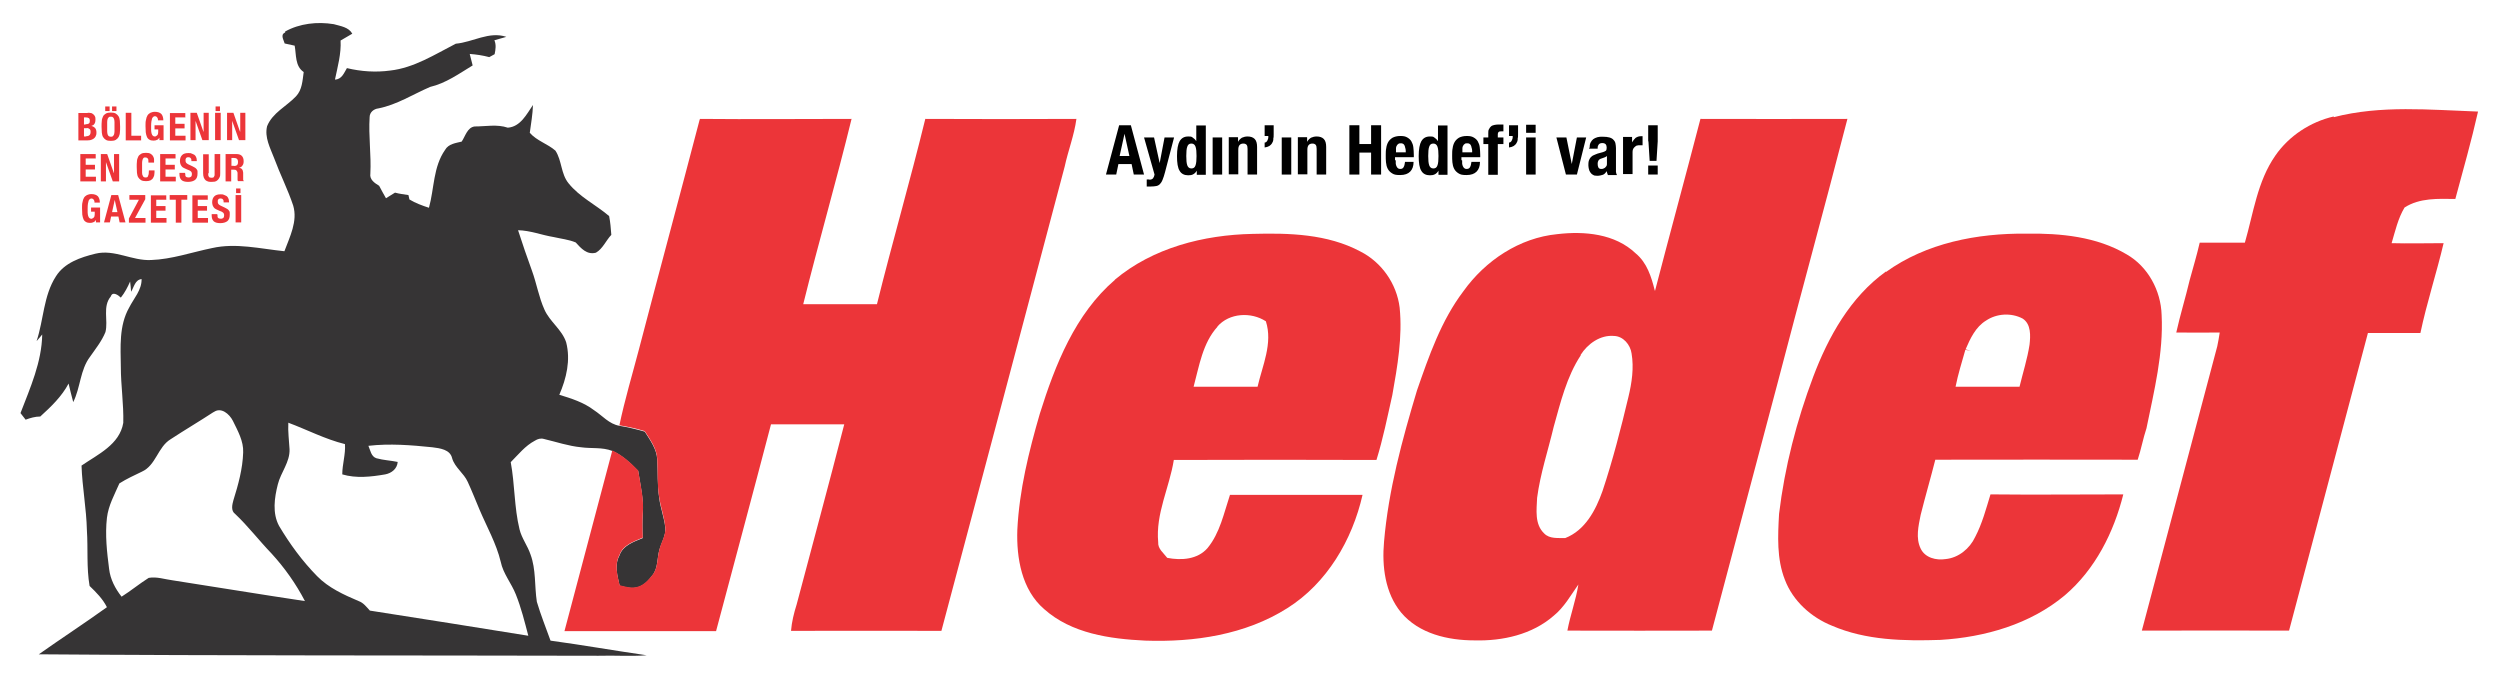 <?xml version="1.0" encoding="UTF-8"?>
<svg xmlns="http://www.w3.org/2000/svg" version="1.1" viewBox="0 0 1024 278">
  <defs>
    <style>
      .cls-1 {
        fill: #363435;
      }

      .cls-2 {
        fill: #ec3539;
      }
    </style>
  </defs>
  <!-- Generator: Adobe Illustrator 28.7.1, SVG Export Plug-In . SVG Version: 1.2.0 Build 142)  -->
  <g>
    <g id="Layer_1">
      <path class="cls-1" d="M116.8,12.9c5.9-3.3,13.2-4.1,19.9-3,2.8.8,6.1,1.2,7.6,3.9-1.6.9-3.2,1.9-4.8,2.8.3,5.4-1.2,10.7-2.3,16,2.8-.1,3.7-2.7,4.9-4.7,5.8,1.4,11.8,1.8,17.7,1,9.8-1.1,18.3-6.6,26.9-11,6.9-.6,13.7-5.2,20.7-2.8-1.6.5-3.3.9-4.9,1.4.8,1.8.5,3.8.1,5.7-.6.3-1.6.9-2.2,1.2-2.6-.7-5.3-1.1-8-1.3.4,1.6.8,3.1,1.2,4.7-5.6,3.4-11,7.3-17.4,8.8-7,3-13.6,7.3-21.2,8.8-1.9.2-3.6,1.6-3.6,3.6-.5,7.7.7,15.4.3,23.1-.4,2.5,1.8,3.9,3.6,5,.9,1.7,1.8,3.4,2.8,5.1,1.2-.8,2.5-1.5,3.7-2.3,1.8.5,3.6.7,5.5,1,.1.4.3,1.4.4,1.8,2.5,1.5,5.2,2.5,8,3.4,2.2-7.9,1.7-16.7,6.6-23.7,1.4-2.5,4.4-2.8,6.8-3.4,1.5-2.2,2.3-5.8,5.3-6.2,4.6,0,9.2-1,13.6.5,5.2-.4,7.7-5.5,10.3-9.3-.1,3.8-.8,7.6-1.3,11.4,2.9,3.3,7.3,4.5,10.5,7.3,2.7,4.1,2.2,9.5,5.4,13.4,4.5,5.6,11.2,8.8,16.6,13.4.5,2.5.7,5.1.9,7.7-2.2,2.3-3.5,5.7-6.3,7.3-3.7,1-6.1-1.8-8.3-4.2-2.9-1.2-6-1.5-9-2.2-4.9-.8-9.6-2.7-14.6-2.8,1.8,5.6,3.7,11.1,5.7,16.6,1.9,5.2,2.8,10.8,5.1,15.9,2.2,5,7.2,8.2,8.9,13.4,1.9,7.3.1,14.8-2.8,21.5,4.9,1.5,10,3.1,14.2,6.3,3.4,2.2,6.2,5.7,10.4,6.4,3.5.6,7,1.4,10.4,2.4,2.2,3.5,4.9,7.1,5.1,11.4.3,5.2,0,10.5.8,15.7.5,4.2,2.1,8.1,2.5,12.3.3,3.2-1.6,6-2.4,9-1,3.4-.5,7.4-2.8,10.4-1.6,2.1-3.4,4.2-6,4.9-2.5.8-5.1,0-7.5-.6-.9-4-2.2-8.4-.1-12.3,1.4-4.2,5.9-5.7,9.6-7.2-.2-3.4-.2-6.8,0-10.1.4-5.9-1-11.6-1.9-17.4-3.1-3.2-6.5-6.4-10.6-8.2-4.1-1.6-8.6-.9-12.8-1.5-5.2-.5-10.1-2.2-15.2-3.4-1.3-.4-2.6,0-3.7.7-4,2.1-6.8,5.7-9.9,8.8,1.7,9.1,1.4,18.5,3.6,27.5.9,3.7,3.3,6.7,4.5,10.3,2.3,6.2,1.6,12.9,2.6,19.4,1.6,5.4,3.7,10.6,5.6,15.9,13.2,1.8,26.2,4.1,39.4,6-6.6.5-13.2,0-19.8.2-76.4-.2-152.8,0-229.2-.6,9.2-6.5,18.7-12.7,27.9-19.3-1.7-3.4-4.4-6.1-7.1-8.7-1.3-7.5-.6-15.2-1.1-22.8-.2-8.9-1.9-17.6-2.2-26.5,6.7-4.6,15.6-8.6,17.1-17.5.2-7.7-1-15.3-1-22.9-.1-8.1-.8-16.9,3.4-24.3,1.9-3.8,5.2-7.2,5.1-11.7-2.7.3-3.1,3.3-4.3,5.2,0-1-.3-3.1-.4-4.2-1,2.3-2.2,4.6-3.8,6.6-1-1-3.4-2.7-4.1-.5-3.5,4.2-1,9.8-2.2,14.6-1.5,3.7-4,6.8-6.3,10.1-4.1,5.4-3.9,12.6-6.9,18.6-.7-2.5-1.3-5.1-1.9-7.6-2.8,5.3-7.2,9.5-11.6,13.5-2.1,0-4.1.6-6,1.3-.7-.9-1.4-1.8-2.1-2.7,4-10.4,8.7-20.9,8.9-32.2-.6.7-1.7,2.1-2.3,2.7,2.9-8.7,2.8-18.6,7.9-26.5,3.5-5.6,10.1-7.8,16.2-9.3,7.8-1.9,15,3,22.8,2.6,8.5-.3,16.7-3.2,25-4.9,9.8-2.2,19.8.3,29.6,1.3,2.2-5.9,5.5-12.3,3.6-18.7-2.2-6.6-5.4-12.9-7.8-19.4-1.6-4.2-4-8.5-2.9-13.1,2.2-5.5,7.9-8.1,11.8-12.2,2.6-2.7,2.7-6.5,3.2-10-3.6-2.4-3-7.1-3.7-10.8-1.4-.3-2.7-.6-4.1-.9-.4-1.5-1.9-3.6.2-4.5M87.6,168.7c-5.8,3.8-11.9,7.4-17.7,11.2-5.3,3.2-6,10.7-11.8,13.3-3.1,1.5-6.2,2.9-9.2,4.8-2,4.6-4.5,9-5.1,14.1-.8,7,0,14,.9,21,.5,4.2,2.5,8,5.1,11.3,3.8-2.4,7.3-5.3,11.1-7.7,3.3-.6,6.6.6,9.8,1,18.1,2.8,36.1,5.8,54.2,8.5-3.7-7.1-8.3-13.6-13.7-19.5-5.1-5.3-9.6-11.2-14.9-16.2-1.8-1.3-1.2-3.8-.7-5.6,2-6.4,3.8-12.9,4-19.6.2-4.6-2.2-8.8-4.2-12.9-1.4-2.8-4.9-5.9-8-3.5M118.1,173.2c-.2,3.6.3,7.2.5,10.8.2,5.3-3.6,9.5-4.8,14.4-1.4,5.5-2.3,11.8.5,17,4.4,7.4,9.5,14.4,15.6,20.6,4.7,4.8,10.9,7.6,17,10.2,2,.7,3.2,2.4,4.6,3.9,21.7,3.4,43.3,6.8,64.9,10.3-1.5-5.7-2.9-11.4-5.1-16.9-1.8-4.6-5.2-8.5-6.2-13.4-1.8-7.5-5.7-14.3-8.7-21.4-1.6-3.8-3.1-7.6-4.8-11.3-1.6-3.6-5.3-5.9-6.4-9.7-.8-3.6-5-4.1-8.1-4.5-8.7-.9-17.5-1.6-26.2-.6.8,1.8,1.1,4.4,3.3,5.1,2.9.8,5.8.9,8.7,1.5-.2,2.8-2.5,4.6-5.1,5.1-5.8,1-11.9,1.7-17.6,0,0-4.2,1.4-8.2,1.1-12.4-8.1-2-15.5-5.9-23.3-8.8Z"/>
      <path class="cls-2" d="M955.9,48c19.3-5,39.4-3,59.1-2.3-2.7,12-6.1,23.9-9.3,35.8-7-.1-14.6-.5-20.8,3.5-2.7,4.5-3.8,9.6-5.3,14.6,7.1.2,14.2,0,21.3,0-2.9,12.3-6.9,24.4-9.5,36.8-7.2,0-14.3,0-21.5,0-10.7,40.7-21.6,81.3-32.3,121.9-20.1-.1-40.2,0-60.3,0,10.3-38.8,20.6-77.6,30.9-116.5.4-1.8.7-3.7,1-5.6-5.9,0-11.9.1-17.8,0,1.6-7.2,3.8-14.3,5.5-21.5,1.4-5.1,2.9-10.1,4.1-15.3,6.2,0,12.3,0,18.5,0,3.5-12.1,5.1-25.1,12.5-35.7,5.6-8.1,14.4-13.8,23.9-16Z"/>
      <path class="cls-2" d="M286.8,48.7c20.7.2,41.3,0,62,0-6.2,25.4-13.5,50.5-19.8,75.9,10,0,20.1,0,30.2,0,6.3-25.4,13.6-50.5,19.8-75.9,20.6.1,41.3.1,61.9,0-.9,6.7-3.4,13-4.8,19.5-16.8,63.4-33.6,126.8-50.5,190.2-20.5-.1-41,0-61.6,0,.3-3.7,1.2-7.3,2.3-10.8,6.5-24.6,13.2-49.2,19.5-73.8-10,0-20,0-30,0-7.4,28.3-15,56.5-22.5,84.7-20.7,0-41.4,0-62.1,0,6.5-24.7,13.1-49.3,19.6-74,4.1,1.9,7.5,5,10.6,8.2.9,5.8,2.4,11.5,1.9,17.4-.2,3.4-.2,6.8,0,10.1-3.7,1.6-8.2,3-9.6,7.2-2.1,3.9-.8,8.3.1,12.3,2.4.6,5,1.4,7.5.6,2.6-.8,4.4-2.9,6-4.9,2.3-2.9,1.8-6.9,2.8-10.4.7-3,2.7-5.8,2.4-9-.4-4.2-1.9-8.2-2.5-12.3-.9-5.2-.5-10.5-.8-15.7-.2-4.3-2.9-7.9-5.1-11.4-3.4-1.1-6.9-1.8-10.4-2.4,2.2-10.5,5.3-20.8,8-31.1,8.2-31.4,16.7-62.8,24.9-94.2Z"/>
      <path class="cls-2" d="M677.9,119.1c6.1-23.5,12.5-46.9,18.6-70.4,20.1.1,40.1,0,60.2,0-9.3,36.1-19.2,72.1-28.6,108.2-8.9,33.8-18,67.6-26.9,101.4-19.7.1-39.5,0-59.2,0,1.2-6.4,3.5-12.5,4.5-18.9-3.1,4.4-5.8,9.3-10.1,12.8-8.8,7.7-20.9,10.4-32.4,10.1-10.9,0-22.8-2.7-30.1-11.4-6.6-8-7.9-19-7-29,1.8-21.1,7.4-41.7,13.5-62,4.9-14.1,9.9-28.6,19-40.6,9-12.6,23-21.9,38.5-23.4,11.1-1.3,23.6-.2,32.1,7.9,4.6,3.8,6.4,9.6,7.8,15.2M647.5,145.5c-5.8,8.8-8.3,19.3-11.1,29.3-2.3,9.7-5.5,19.2-6.8,29.1-.2,4.9-1.1,10.8,2.9,14.6,2.2,2.3,5.7,1.8,8.6,1.9,8.2-3.2,12.5-11.4,15.3-19.3,4.2-12.6,7.5-25.5,10.6-38.5,1.4-5.8,2.3-11.9,1.3-17.8-.5-3.6-3.4-7.1-7.2-7.2-5.6-.5-10.8,3.2-13.7,7.8Z"/>
      <path class="cls-2" d="M456.6,114.6c15.6-13.1,36.4-18.4,56.5-18.8,14.9-.4,30.6,0,44.1,7.2,8.7,4.4,14.9,13.2,16.1,23,1.2,12-.9,24-3,35.8-2,8.9-3.8,17.9-6.5,26.6-27.7-.1-55.3-.1-83,0-1.8,11.3-7.5,22-6.4,33.7-.2,2.7,2.2,4.4,3.7,6.4,5.8,1.1,12.4.7,16.5-4,5.1-6.2,6.7-14.3,9.2-21.8,18.1,0,36.2,0,54.3,0-4.2,18.5-14.6,36.2-30.8,46.4-17.2,10.9-38.1,14-58.2,13.3-14.5-.7-30.2-2.9-41.4-12.9-9.2-7.9-11.4-20.9-11-32.5.8-16.2,4.7-32,9.2-47.5,6.3-20.1,14.5-40.9,30.8-54.9M498.7,133.8c-6.1,6.7-7.5,16.1-9.8,24.6,8.8,0,17.5,0,26.2,0,2-8.7,6.3-17.8,3.4-26.8-6-3.9-15-3.5-19.9,2.2Z"/>
      <path class="cls-2" d="M772.5,111.4c16.5-11.9,37.4-15.9,57.5-15.7,14-.2,28.8,1.2,41.1,8.5,8.7,5,14,14.8,14.3,24.8.8,15.7-3.1,31.2-6.2,46.4-1.4,4.2-2.2,8.7-3.6,12.9-27.6,0-55.2-.1-82.9,0-1.9,7.5-4.1,15-6,22.6-.9,4.5-2.1,9.5,0,13.8,1.8,3.8,6.4,4.9,10.2,4.3,5.3-.5,9.9-4.3,12.1-9,2.9-5.5,4.5-11.6,6.3-17.5,18.1.2,36.3,0,54.4,0-3.9,15.6-11.5,30.7-23.9,41.3-14.2,11.9-32.8,17.2-51,18.3-14.9.5-30.5.2-44.4-5.8-8.5-3.4-16-10.1-19.3-18.8-3.4-8.6-2.9-18-2.4-27,2.3-19.2,7.2-38.1,14-56.2,6.2-16.4,15.2-32.6,29.8-43.1M813.5,131.3c-4.3,2.6-6.5,7.4-8.4,11.8.5.1,1.6.4,2.2.6-.6-.1-1.7-.3-2.3-.4-1.4,5-3,10-4,15.1,8.7,0,17.5,0,26.2,0,1.4-5.8,3.2-11.4,4.1-17.2.4-3.6.7-8.4-2.8-10.7-4.7-2.5-10.7-2.1-15,.8Z"/>
      <g>
        <path d="M463.2,51.3l5.4,20.2h-4.2l-.9-4.3h-5.4l-.9,4.3h-4.2l5.4-20.2h5ZM462.6,63.9l-2-9.1h0l-2,9.1h4Z"/>
        <path d="M470.8,73.6c.7,0,1.2-.2,1.5-.6.3-.4.5-.9.6-1.5l-4.3-15.2h4.1l2.3,10.5h0l2-10.5h3.9l-3.7,14.2c-.3,1.3-.7,2.3-1,3.1-.3.8-.7,1.4-1.1,1.8s-.9.7-1.5.8c-.6.1-1.3.2-2.3.2h-1.6v-2.9c.3,0,.7,0,1,0Z"/>
        <path d="M490.2,69.9c-.4.7-.9,1.2-1.5,1.5-.5.3-1.2.4-2,.4-1.6,0-2.8-.6-3.5-1.8-.8-1.2-1.1-3.3-1.1-6.1s.4-4.9,1.1-6.1c.8-1.3,1.9-1.9,3.5-1.9s1.4.2,1.9.5c.5.3,1,.8,1.4,1.4h0v-6.4h3.9v20.2h-3.7v-1.6h0ZM486.3,67.7c.3.8.8,1.3,1.7,1.3s1.4-.4,1.7-1.3.4-2.1.4-3.8-.1-2.9-.4-3.8c-.3-.8-.8-1.3-1.7-1.3s-1.4.4-1.7,1.3c-.3.8-.4,2.1-.4,3.8s.1,2.9.4,3.8Z"/>
        <path d="M500.6,56.3v15.2h-3.9v-15.2h3.9Z"/>
        <path d="M507.1,56.3v1.8h0c.4-.8,1-1.3,1.6-1.7.7-.3,1.4-.5,2.3-.5,1.2,0,2.2.3,2.9,1s1,1.8,1,3.3v11.3h-3.9v-10.5c0-.8-.1-1.3-.4-1.7-.3-.3-.7-.5-1.3-.5-1.4,0-2.1.8-2.1,2.5v10.1h-3.9v-15.2h3.7Z"/>
        <path d="M521.6,57.1c-.1.6-.3,1.2-.6,1.6-.3.5-.7.8-1.1,1.1-.5.3-1.1.5-1.9.6v-2c.5,0,.9-.4,1.1-.8.2-.4.4-.9.4-1.4v-.5h-1.5v-4.4h3.7v3.7c0,.8,0,1.4-.2,2.1Z"/>
        <path d="M528.9,56.3v15.2h-3.9v-15.2h3.9Z"/>
        <path d="M535.4,56.3v1.8h0c.4-.8,1-1.3,1.6-1.7.7-.3,1.4-.5,2.3-.5,1.2,0,2.2.3,2.9,1s1,1.8,1,3.3v11.3h-3.9v-10.5c0-.8-.1-1.3-.4-1.7-.3-.3-.7-.5-1.3-.5-1.4,0-2.1.8-2.1,2.5v10.1h-3.9v-15.2h3.7Z"/>
        <path d="M556.8,51.3v7.7h4.8v-7.7h4.1v20.2h-4.1v-9h-4.8v9h-4.1v-20.2h4.1Z"/>
        <path d="M571.7,65.7c0,.5,0,.9,0,1.3,0,.4.2.8.3,1.1.2.3.3.6.6.8.2.2.5.3.9.3.7,0,1.1-.2,1.4-.7s.5-1.2.6-2.2h3.5c0,1.8-.5,3.1-1.4,4-.9.9-2.2,1.4-4.1,1.4s-2.5-.2-3.3-.7c-.8-.5-1.4-1.1-1.8-1.9-.4-.8-.6-1.6-.7-2.6s-.1-1.9-.1-2.9,0-2,.2-2.9c.1-.9.4-1.8.8-2.5.4-.7,1-1.3,1.8-1.8.8-.4,1.8-.7,3.2-.7s2.1.2,2.8.6c.7.4,1.3.9,1.7,1.6.4.7.7,1.5.8,2.4s.2,2,.2,3.2v.9h-7.7v1.2ZM575.6,60.7c0-.4-.2-.8-.3-1.1-.1-.3-.3-.5-.6-.7-.3-.2-.6-.2-1-.2s-.7,0-1,.3c-.3.2-.5.4-.6.7-.2.3-.3.6-.3,1s0,.7,0,1.1v.6h4c0-.6,0-1.1-.1-1.5Z"/>
        <path d="M589.2,69.9c-.4.7-.9,1.2-1.5,1.5s-1.2.4-2,.4c-1.6,0-2.8-.6-3.5-1.8-.8-1.2-1.1-3.3-1.1-6.1s.4-4.9,1.1-6.1c.8-1.3,1.9-1.9,3.5-1.9s1.4.2,1.9.5c.5.3,1,.8,1.4,1.4h0v-6.4h3.9v20.2h-3.7v-1.6h0ZM585.4,67.7c.3.8.8,1.3,1.7,1.3s1.4-.4,1.7-1.3c.3-.8.4-2.1.4-3.8s-.1-2.9-.4-3.8c-.3-.8-.8-1.3-1.7-1.3s-1.4.4-1.7,1.3c-.3.8-.4,2.1-.4,3.8s.1,2.9.4,3.8Z"/>
        <path d="M598.9,65.7c0,.5,0,.9,0,1.3,0,.4.2.8.3,1.1.2.3.3.6.6.8.2.2.5.3.9.3.7,0,1.1-.2,1.4-.7s.5-1.2.6-2.2h3.5c0,1.8-.5,3.1-1.4,4-.9.9-2.2,1.4-4.1,1.4s-2.5-.2-3.3-.7c-.8-.5-1.4-1.1-1.8-1.9-.4-.8-.6-1.6-.7-2.6s-.1-1.9-.1-2.9,0-2,.2-2.9c.1-.9.4-1.8.8-2.5.4-.7,1-1.3,1.8-1.8.8-.4,1.8-.7,3.2-.7s2.1.2,2.8.6c.7.4,1.3.9,1.7,1.6.4.7.7,1.5.8,2.4s.2,2,.2,3.2v.9h-7.7v1.2ZM602.8,60.7c0-.4-.2-.8-.3-1.1-.1-.3-.3-.5-.6-.7-.3-.2-.6-.2-1-.2s-.7,0-1,.3c-.3.2-.5.4-.6.7-.2.3-.3.6-.3,1s0,.7,0,1.1v.6h4c0-.6,0-1.1-.1-1.5Z"/>
        <path d="M607.6,59v-2.7h2v-1.7c0-.7,0-1.3.3-1.7.2-.5.5-.8.8-1.1.3-.3.8-.5,1.3-.6s1.1-.2,1.7-.2,1.4,0,2.1,0v2.8c0,0-.2,0-.4,0h-.4c-.5,0-.9,0-1.2.3-.2.2-.3.5-.3.9v1.3h2.3v2.7h-2.3v12.6h-3.9v-12.6h-2Z"/>
        <path d="M621.7,57.1c-.1.6-.3,1.2-.6,1.6-.3.5-.7.8-1.1,1.1-.5.3-1.1.5-1.9.6v-2c.5,0,.9-.4,1.1-.8.2-.4.4-.9.4-1.4v-.5h-1.5v-4.4h3.7v3.7c0,.8,0,1.4-.2,2.1Z"/>
        <path d="M629,51.1v3.3h-3.9v-3.3h3.9ZM629,56.3v15.2h-3.9v-15.2h3.9Z"/>
        <path d="M649.7,56.3l-3.8,15.2h-4.5l-3.9-15.2h4.1l2.2,10.9h0l2.1-10.9h3.9Z"/>
        <path d="M651.1,60.6c0-.9.1-1.6.4-2.2.3-.6.7-1.1,1.1-1.4s1-.6,1.7-.8c.7-.2,1.3-.2,2.1-.2,1.2,0,2.1.1,2.8.3.7.2,1.3.5,1.7,1,.4.4.7.9.8,1.5.1.6.2,1.2.2,1.9v8c0,.7,0,1.3,0,1.7,0,.4.2.8.4,1.3h-3.7c-.1-.2-.2-.5-.3-.8s-.1-.5-.2-.8h0c-.5.8-1,1.3-1.6,1.5-.6.2-1.4.4-2.3.4s-1.3-.1-1.7-.4c-.5-.2-.8-.6-1.1-1-.3-.4-.5-.9-.6-1.4-.1-.5-.2-1-.2-1.5s0-1.3.2-1.9c.2-.5.4-1,.7-1.3s.7-.7,1.2-.9,1.1-.5,1.7-.7l2.2-.6c.6-.2,1-.4,1.2-.6s.3-.7.3-1.2-.1-1-.4-1.4c-.3-.3-.7-.5-1.4-.5s-1.1.2-1.4.5c-.3.4-.5.8-.5,1.4v.4h-3.5v-.4ZM657.4,64.4c-.3.1-.6.2-.8.3-.8.2-1.4.5-1.7.8-.3.4-.5.9-.5,1.6s.1,1.1.3,1.5.6.6,1.1.6.5,0,.8-.1.5-.2.8-.4c.2-.2.4-.4.6-.7.2-.3.2-.7.2-1.1v-3c-.3.2-.5.4-.8.5Z"/>
        <path d="M668.5,56.3v2h0c.4-.7.9-1.3,1.4-1.8.6-.4,1.3-.7,2.1-.7s.2,0,.4,0c.1,0,.2,0,.4,0v3.7c-.2,0-.4,0-.6,0-.2,0-.4,0-.6,0-.3,0-.7,0-1,.1-.3,0-.7.3-.9.5-.3.2-.5.5-.7.8-.2.3-.3.8-.3,1.3v9.1h-3.9v-15.2h3.7Z"/>
        <path d="M675.1,57.9v-6.6h3.9v6.6l-.5,8h-2.8l-.5-8ZM679,71.5h-3.9v-3.7h3.9v3.7Z"/>
      </g>
      <g>
        <path class="cls-2" d="M35.9,46.2c.5,0,.9,0,1.3.1.4,0,.7.3,1,.5s.5.5.7.9c.2.4.2.8.2,1.4s-.1,1.1-.4,1.6-.7.7-1.3.9h0c.6.1,1.1.4,1.5.8s.6,1.1.6,1.8,0,.9-.2,1.3c-.1.4-.3.7-.6,1-.3.3-.6.5-1.1.7-.4.2-1,.3-1.7.3h-3.8v-11.2h3.8ZM35,50.9c.6,0,1.1-.1,1.4-.3.3-.2.4-.6.4-1.1s-.1-.9-.4-1.1c-.3-.2-.7-.3-1.2-.3h-.8v2.9h.6ZM35.3,55.8c.5,0,1-.1,1.3-.4.3-.2.5-.7.5-1.3s0-.6-.1-.8c0-.2-.2-.4-.4-.5-.2-.1-.3-.2-.5-.3s-.4,0-.7,0h-1v3.4h.9Z"/>
        <path class="cls-2" d="M41.7,49.5c0-.7.3-1.3.5-1.8s.7-.9,1.2-1.2c.5-.3,1.2-.4,2-.4s1.5.1,2,.4c.5.3.9.7,1.2,1.2s.4,1.1.5,1.8c0,.7.1,1.5.1,2.4s0,1.6-.1,2.4c0,.7-.3,1.3-.5,1.8-.3.5-.7.9-1.2,1.2-.5.3-1.2.4-2,.4s-1.5-.1-2-.4c-.5-.3-.9-.7-1.2-1.2-.3-.5-.4-1.1-.5-1.8,0-.7-.1-1.5-.1-2.4s0-1.6.1-2.4ZM44.9,43.6v1.9h-1.8v-1.9h1.8ZM43.9,53.8c0,.5.1,1,.2,1.3s.3.6.5.7.5.2.8.2.6,0,.8-.2.4-.4.5-.7.2-.8.2-1.3c0-.5,0-1.2,0-1.9s0-1.4,0-1.9c0-.5-.1-1-.2-1.3-.1-.3-.3-.6-.5-.7-.2-.2-.5-.2-.8-.2s-.6,0-.8.2c-.2.2-.4.4-.5.7-.1.3-.2.8-.2,1.3,0,.5,0,1.2,0,1.9s0,1.4,0,1.9ZM47.7,43.6v1.9h-1.8v-1.9h1.8Z"/>
        <path class="cls-2" d="M51.5,46.2h2.3v9.4h4v1.9h-6.3v-11.2Z"/>
        <path class="cls-2" d="M64.7,48.9c0-.2-.1-.4-.2-.6-.1-.2-.2-.3-.4-.5-.2-.1-.4-.2-.6-.2-.5,0-.9.3-1.2.9-.2.6-.4,1.6-.4,3s0,1.3,0,1.8c0,.5.1,1,.2,1.4.1.4.3.7.5.9.2.2.5.3.8.3s.3,0,.4-.1.3-.2.5-.3c.1-.1.3-.3.4-.6,0-.2.1-.5.1-.8v-1.1h-1.5v-1.7h3.7v6.1h-1.7v-1h0c-.3.4-.6.8-1,.9-.4.2-.8.3-1.4.3s-1.3-.1-1.7-.4c-.4-.2-.8-.6-1-1.1-.2-.5-.4-1.1-.5-1.9,0-.7-.1-1.6-.1-2.6s0-1.8.2-2.5c.1-.7.3-1.3.6-1.8s.7-.8,1.2-1.1c.5-.2,1.1-.4,1.8-.4,1.2,0,2.1.3,2.7.9.5.6.8,1.5.8,2.6h-2.2c0-.2,0-.4,0-.6Z"/>
        <path class="cls-2" d="M75.8,48.1h-4v2.6h3.8v1.9h-3.8v3h4.2v1.9h-6.4v-11.2h6.3v1.9Z"/>
        <path class="cls-2" d="M83.4,53.9h0v-7.7h2.1v11.2h-2.6l-2.8-7.9h0v7.9h-2.1v-11.2h2.6l2.7,7.7Z"/>
        <path class="cls-2" d="M88.1,46.2h2.3v11.2h-2.3v-11.2ZM90.1,45.5h-1.8v-1.9h1.8v1.9Z"/>
        <path class="cls-2" d="M98.4,53.9h0v-7.7h2.1v11.2h-2.6l-2.8-7.9h0v7.9h-2.1v-11.2h2.6l2.7,7.7Z"/>
        <path class="cls-2" d="M39.1,64.9h-4v2.6h3.8v1.9h-3.8v3h4.2v1.9h-6.4v-11.2h6.3v1.9Z"/>
        <path class="cls-2" d="M46.7,70.8h0v-7.7h2.1v11.2h-2.6l-2.8-7.9h0v7.9h-2.1v-11.2h2.6l2.7,7.7Z"/>
        <path class="cls-2" d="M60.6,65.1c-.2-.4-.5-.6-1.1-.6s-.5,0-.7.2c-.2.2-.3.4-.4.7s-.2.8-.2,1.3c0,.6,0,1.2,0,2s0,1.5,0,2.1c0,.5.1.9.3,1.2.1.3.3.5.5.6.2,0,.4.1.6.1s.4,0,.6-.1c.2,0,.3-.2.4-.4.1-.2.2-.5.3-.9,0-.4.1-.9.1-1.5h2.3c0,.6,0,1.2-.1,1.7,0,.5-.3,1-.5,1.4s-.6.7-1.1,1c-.5.2-1.1.3-1.8.3s-1.5-.1-2-.4c-.5-.3-.9-.7-1.2-1.2-.3-.5-.4-1.1-.5-1.8,0-.7-.1-1.5-.1-2.4s0-1.6.1-2.4c0-.7.3-1.3.5-1.8s.7-.9,1.2-1.2c.5-.3,1.2-.4,2-.4s1.4.1,1.9.4c.5.3.8.6,1,1s.4.8.4,1.3c0,.5,0,.9,0,1.3h-2.3c0-.8,0-1.4-.3-1.8Z"/>
        <path class="cls-2" d="M71.8,64.9h-4v2.6h3.8v1.9h-3.8v3h4.2v1.9h-6.4v-11.2h6.3v1.9Z"/>
        <path class="cls-2" d="M75.9,71.1c0,.3,0,.5,0,.7,0,.2.1.4.2.5.1.1.3.3.5.3.2,0,.4.1.7.1s.7-.1.9-.3c.3-.2.4-.6.4-1s0-.5-.1-.7c0-.2-.2-.3-.3-.5-.2-.1-.4-.3-.6-.4-.3-.1-.6-.2-1-.4-.5-.2-.9-.4-1.3-.6s-.7-.4-.9-.7c-.2-.3-.4-.6-.5-.9-.1-.4-.2-.8-.2-1.2,0-1.1.3-1.9.9-2.5s1.5-.8,2.5-.8,1,0,1.4.2.8.3,1.1.5c.3.2.6.6.7.9.2.4.3.8.3,1.4v.3h-2.2c0-.5,0-.9-.3-1.2-.2-.3-.5-.4-.9-.4s-.5,0-.6.1c-.2,0-.3.2-.4.3,0,.1-.2.3-.2.4s0,.3,0,.5c0,.3,0,.6.2.9.1.2.5.5.9.7l1.7.8c.4.2.8.4,1.1.6.3.2.5.4.7.7.2.2.3.5.3.8,0,.3,0,.6,0,.9,0,1.2-.3,2-1,2.6-.7.5-1.6.8-2.9.8s-2.2-.3-2.7-.8c-.6-.6-.8-1.4-.8-2.4v-.5h2.3v.3Z"/>
        <path class="cls-2" d="M85.3,70.9c0,.3,0,.5,0,.8,0,.2.1.4.2.6s.2.3.4.4c.2,0,.4.1.7.1s.5,0,.7-.1c.2,0,.3-.2.4-.4s.2-.4.2-.6c0-.2,0-.5,0-.8v-7.8h2.3v7.8c0,.7,0,1.3-.3,1.8-.2.5-.5.8-.8,1.1-.3.3-.7.5-1.1.6-.4,0-.9.1-1.3.1s-.9,0-1.3-.1-.8-.3-1.1-.5c-.3-.3-.6-.6-.8-1.1-.2-.5-.3-1.1-.3-1.8v-7.8h2.3v7.8Z"/>
        <path class="cls-2" d="M96.8,63.1c.9,0,1.7.2,2.2.7.5.5.8,1.2.8,2.2s-.2,1.4-.5,1.8c-.3.5-.8.8-1.4.9h0c.6.1,1,.3,1.2.6.3.3.4.7.5,1.4,0,.2,0,.4,0,.7,0,.2,0,.5,0,.8,0,.6,0,1.1,0,1.4,0,.3.2.5.4.6h0c0,0-2.5,0-2.5,0-.1-.2-.2-.3-.2-.5,0-.2,0-.4,0-.6v-2.2c0-.4-.2-.8-.4-1-.2-.3-.5-.4-1-.4h-1.2v4.8h-2.3v-11.2h4.2ZM95.8,68c.5,0,1-.1,1.3-.4s.4-.7.4-1.3c0-1-.5-1.6-1.6-1.6h-1.1v3.2h.9Z"/>
        <path class="cls-2" d="M38.7,82.6c0-.2-.1-.4-.2-.6-.1-.2-.2-.3-.4-.5-.2-.1-.4-.2-.6-.2-.5,0-.9.3-1.2.9-.2.6-.4,1.6-.4,3s0,1.3,0,1.8c0,.5.1,1,.2,1.4.1.4.3.7.5.9.2.2.5.3.8.3s.3,0,.4-.1.3-.2.5-.3c.1-.1.3-.3.4-.6,0-.2.1-.5.1-.8v-1.1h-1.5v-1.7h3.7v6.1h-1.7v-1h0c-.3.4-.6.8-1,.9-.4.2-.8.3-1.4.3s-1.3-.1-1.7-.4c-.4-.2-.8-.6-1-1.1-.2-.5-.4-1.1-.5-1.9,0-.7-.1-1.6-.1-2.6s0-1.8.2-2.5c.1-.7.3-1.3.6-1.8s.7-.8,1.2-1.1c.5-.2,1.1-.4,1.8-.4,1.2,0,2.1.3,2.7.9.5.6.8,1.5.8,2.6h-2.2c0-.2,0-.4,0-.6Z"/>
        <path class="cls-2" d="M48.4,79.9l3,11.2h-2.4l-.5-2.4h-3l-.5,2.4h-2.4l3-11.2h2.8ZM48.1,86.9l-1.1-5h0l-1.1,5h2.2Z"/>
        <path class="cls-2" d="M56.9,81.8h-3.9v-1.9h6.5v1.7l-4.2,7.7h4.3v1.9h-6.8v-1.7l4.1-7.7Z"/>
        <path class="cls-2" d="M68,81.8h-4v2.6h3.8v1.9h-3.8v3h4.2v1.9h-6.4v-11.2h6.3v1.9Z"/>
        <path class="cls-2" d="M76.8,81.8h-2.5v9.4h-2.3v-9.4h-2.5v-1.9h7.2v1.9Z"/>
        <path class="cls-2" d="M85,81.8h-4v2.6h3.8v1.9h-3.8v3h4.2v1.9h-6.4v-11.2h6.3v1.9Z"/>
        <path class="cls-2" d="M89.1,88c0,.3,0,.5,0,.7,0,.2.1.4.2.5.1.1.3.3.5.3.2,0,.4.1.7.1s.7-.1.9-.3c.3-.2.4-.6.4-1s0-.5-.1-.7c0-.2-.2-.3-.3-.5-.2-.1-.4-.3-.6-.4-.3-.1-.6-.2-1-.4-.5-.2-.9-.4-1.3-.6s-.7-.4-.9-.7c-.2-.3-.4-.6-.5-.9-.1-.4-.2-.8-.2-1.2,0-1.1.3-1.9.9-2.5s1.5-.8,2.5-.8,1,0,1.4.2.8.3,1.1.5c.3.2.6.6.7.9.2.4.3.8.3,1.4v.3h-2.2c0-.5,0-.9-.3-1.2-.2-.3-.5-.4-.9-.4s-.5,0-.6.1c-.2,0-.3.2-.4.3,0,.1-.2.3-.2.4s0,.3,0,.5c0,.3,0,.6.2.9.1.2.5.5.9.7l1.7.8c.4.2.8.4,1.1.6.3.2.5.4.7.7.2.2.3.5.3.8,0,.3,0,.6,0,.9,0,1.2-.3,2-1,2.6-.7.5-1.6.8-2.9.8s-2.2-.3-2.7-.8c-.6-.6-.8-1.4-.8-2.4v-.5h2.3v.3Z"/>
        <path class="cls-2" d="M96.5,79.9h2.3v11.2h-2.3v-11.2ZM98.5,79.1h-1.8v-1.9h1.8v1.9Z"/>
      </g>
    </g>
  </g>
</svg>